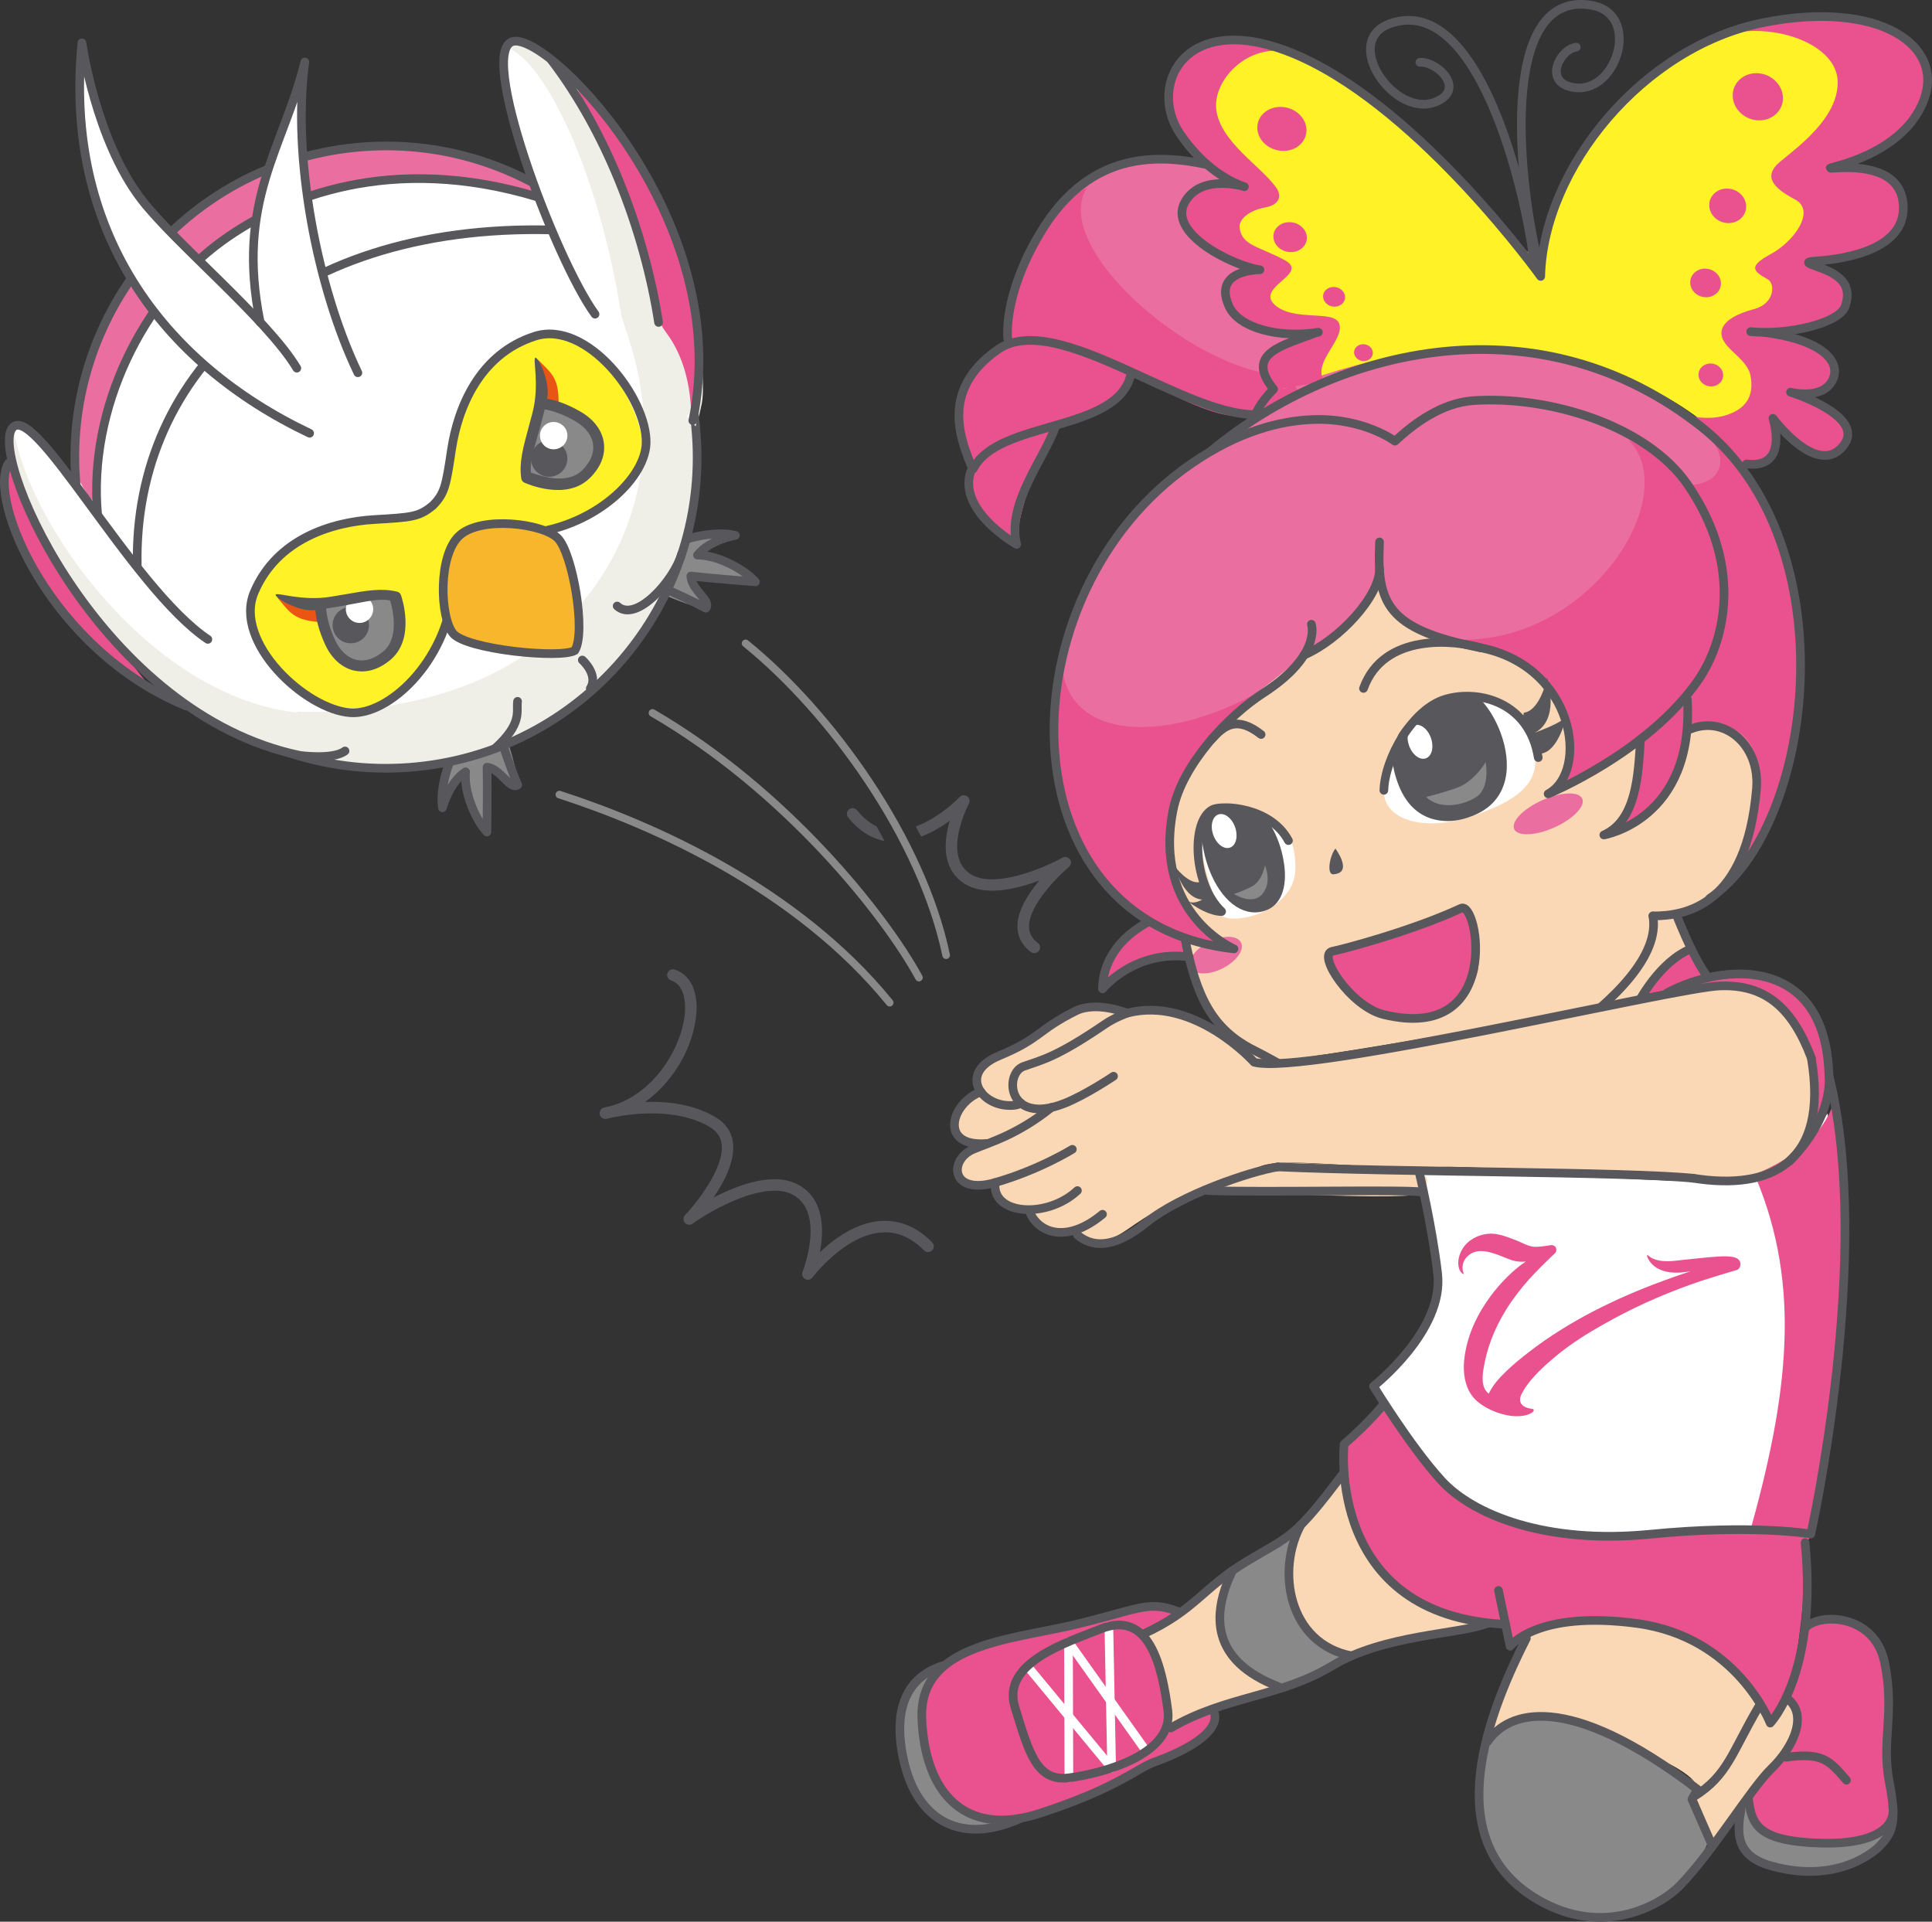 <?xml version="1.0" encoding="UTF-8"?><svg xmlns="http://www.w3.org/2000/svg" width="285.53" height="284" viewBox="0 0 285.53 284"><rect x="0" y="0" width="285.53" height="284" fill="#333333" stroke="none"/><defs><style>.d{fill:#fff226;}.e{fill:#fff;}.f{stroke:#898989;stroke-width:1.13px;}.f,.g,.h{fill:none;stroke-linecap:round;stroke-linejoin:round;}.i{fill:#f8b62d;}.j{fill:#ea5514;}.k{fill:#eb6ea0;}.l{fill:#58585c;}.g{stroke:#fff;}.g,.h{stroke-width:1.28px;}.m{fill:#898989;}.n{fill:#efeee7;}.o{fill:#e9528e;}.h{stroke:#58585c;}.p{fill:#fbd8b5;}</style></defs><g id="a"/><g id="b"><g id="c"><g><path class="k" d="M182.37,64.02c-2.82,2.16-14.03,7.11-21.11,21.54-7.07,14.43-6.29,26.86-3.32,35.53,2.97,8.67,9.31,14.22,11.4,15.07,2.08,.85,11.45,3.85,11.45,3.85,0,0-5.99-4.51-7.34-12.7-1.34-8.2,.11-10.72,5.29-17.68,4.47-6.01,10.21-8.32,11.93-10.32,1.71-2,2.46-2.13,5.05-4.18,2.6-2.06,7.85-7.85,8.22-10.18,1.11,5.51,3.97,8.76,11.31,9.98,7.35,1.22,11.48,3.89,13.85,7.08,2.37,3.2,4.72,10.25,1.45,14.52,7.26-4.02,16.24-9.97,18.99-14.09-.13,4.26-.8,9-.8,9,0,0,.63-4.97,4.17-4.17,3.53,.81,6.01,2.93,6.46,6.11,.45,3.19-1.25,13.86-1.25,13.86,0,0,6.65-9.81,7.62-21.57,.97-11.76,2.04-32.68-20.49-46.86-22.54-14.18-43.89-4.02-46.75-3.41-2.86,.62-16.12,8.6-16.12,8.6"/><path class="o" d="M169.34,136.16c-3.86,1.62-5.82,5.42-6.29,8.56,3.21-1.31,10.17-4.14,12.69-3.3-.63-2.55-.63-2.81-.63-2.81l-5.77-2.44Z"/><path class="o" d="M241.96,109.63c.06,4.83-.2,10.64-2.96,13.19,6.66-3.61,11.48-9.9,10.38-19.44-2.51,1.93-7.42,6.26-7.42,6.26"/><path class="p" d="M174.7,138.03c1.46,6.6,5.37,15.19,11.1,19.05,7.52-.29,52.18-8.49,54.22-8.89,2.04-.41,5.23-3.84,6.32-5.57,1.37-2.17,3.62-2.39,3.62-2.39l-2.24-5.15s4.7-.58,6.62-3.06c1.92-2.48,5.47-7.84,4.89-13.29-.58-5.45,.96-10.62-6.32-11.45-4.8-.55-4.11,4.16-4.11,4.16,0,0-1.33,8.37-9.79,11.38,2.16-4.01,3.3-8.98,2.96-13.19-3.45,2.9-8.8,5.88-12.29,7.38,3.24-5.85,3.87-9.47-1.65-16.28-5.52-6.8-12.91-3.89-18.26-7.68-5.35-3.79-5.81-8.09-5.81-8.09,0,0-2.45,8.21-11.01,11.48-6.25,6-14.21,9.81-17.16,16.95-2.96,7.14-6.46,17.06,5.61,26.39-3.36-.37-6.68-1.75-6.68-1.75"/><path class="k" d="M233.84,118.03c.5,1.11-1.35,3.02-4.13,4.26-2.78,1.24-5.43,1.35-5.93,.24-.49-1.11,1.35-3.02,4.13-4.26,2.78-1.24,5.44-1.35,5.93-.24"/><path class="k" d="M183.41,139.29c.54,1.09-.68,2.8-2.74,3.83-2.06,1.03-4.16,.98-4.7-.11-.54-1.09,.68-2.8,2.74-3.82,2.06-1.03,4.16-.98,4.7,.11"/><path class="o" d="M249.96,140.22l2,3.56-4.24,2.36-4.91,.87s1.82-2.7,3.54-4.4c1.73-1.7,3.62-2.39,3.62-2.39"/><path class="h" d="M244.28,135.36c2.09,11.58-26.84,26.99-34.36,28.88-7.52,1.88-17.05-5.26-24.57-9.02-6.18-3.09-8.56-7.89-10.24-16.61"/><path class="k" d="M235.69,54.09c-.46-4.95-2.95-10.83-9.51-16.66,0,0-8.51-5.32-14.13-5.3,0,0-11.15-1.75-15.27-2.19-1.08-.12-4.84-.93-6.94-1.65-2.9-.99-5.79-2.56-8.77-3.64-3.07-1.11-5.82-1.42-8.32-1.51-6.68-.24-13.39,3.19-16.74,7.3-3.36,4.11-8.57,15.41-7.07,19.61-1.55,2.08-5.28,4.88-6.31,7.1-1.03,2.22-.99,10.19,.74,11.61-.75,2.03,2.45,10.86,6.9,11.7,.05-6.32,4.94-15.53,5.68-17.29,2.28-2.02,6.75-1.38,11.66-7.4,4.85,2.26,10.3,4.55,11.94,4.74,2.5,.29,6.01,1.34,6.01,1.34l11.29-6.15s16.81-7.9,38.86-1.62"/><path class="o" d="M190.65,55.43c-12.91,.62-35.79-18.63-29.99-27.72,0,0-6.73,3.28-9.86,11.11-3.14,7.84-1.87,11.23-1.87,11.23,0,0-5.71,3.87-6.94,7.8-1.23,3.93,1.36,10.91,1.36,10.91,0,0-1.02,8.18,6.9,11.7,0,0,1-14.21,7.73-18.19,6.73-3.98,5.26,.37,9.55-6.8,5.65,2.82,10.88,5.75,15.14,6.05,4.27,.31,9.33-3.32,9.33-3.32l-1.35-2.77Z"/><path class="h" d="M194.39,29.25c-11.08-2.89-29.36-13.79-40.7,5.25-5.57,9.36-4.75,15.56-4.75,15.56"/><path class="h" d="M186.38,61.23c-10.72,.96-30.18-15.7-38.93-9.56-8.75,6.14-5.28,13.64-3.78,17.48"/><path class="h" d="M143.84,69.28c3.67-7.28,21.42-5.29,23.3-14"/><path class="h" d="M156.04,62.86c-1.52,4.72-7.32,11.43-5.79,17.6,0,0-9.29-5.24-6.58-11.3"/><path class="d" d="M189.71,57.43s-3.25-.27-3.04-2.81c.21-2.54,1.58-3.08,2.82-3.55,1.24-.46,5.05-1.24,5.05-1.24,0,0-8.03-.18-10.72-1.82-2.71-1.65-2.83-4.69-1.83-6.37,1-1.68,3.48-2.22,3.48-2.22,0,0-8.14-2.37-9.83-5.43-1.69-3.07-.6-5.2,1.4-6.01,2-.81,4.11-.82,4.11-.82,0,0-7.78-5.23-8.38-12.87-.39-4.9,3.57-8.46,9.77-8.25,6.14,.22,14.18,2.57,22.2,9.92,7.92,7.26,14.86,15.23,17.28,18.35,2.4,3.12,6.11,7,6.11,7,0,0-.31-7.03,4.21-15.53,4.5-8.46,8.63-14.47,19.62-19.48,9.6-4.39,19.78-4.74,24.56-2.77,4.74,1.95,10.17,5.49,8.18,10.74-3.24,8.54-13.97,10.68-13.97,10.68,0,0,6.81-.08,9.11,1.94,2.29,2.01,1.41,7.57-1.8,8.93-3.23,1.37-9.86,3.46-9.86,3.46,0,0,4.36,.91,4.82,4.09,.46,3.18-5.92,5.8-10.8,5.35,.2,.97,0,0,0,0,0,0,.86,1.17,2.29,1.48,1.43,.31,7.58,1.7,6.6,5.24-.99,3.54-5.62,3.41-5.62,3.41,0,0,3.97,.79,5.5,2.1,1.53,1.31,2.63,3.73,1.54,5.1-1.08,1.37-5.11,1.04-6.6-.1-1.49-1.14-2.91-2.64-2.91-2.64,0,0-1.24,4.93-2.71,5.43-1.48,.5-2.27-.69-3.19-1.44-.93-.75-8-9.69-22.85-13.35-15.17-3.75-22.9-2.09-29.36-.96-6.52,1.14-15.18,4.44-15.18,4.44"/><path class="o" d="M263.5,14.42c.05,1.92-1.57,3.42-3.61,3.37-2.05-.06-3.76-1.67-3.81-3.6-.05-1.93,1.58-3.44,3.63-3.37,2.04,.07,3.74,1.68,3.79,3.6"/><path class="o" d="M193.08,19.15c.06,1.79-1.51,3.2-3.51,3.15-2.01-.05-3.69-1.54-3.75-3.34-.06-1.8,1.52-3.21,3.53-3.16,2,.06,3.67,1.55,3.73,3.35"/><path class="o" d="M193.14,35.08c.04,1.22-1.03,2.19-2.39,2.18-1.37-.02-2.51-1.02-2.55-2.25-.04-1.23,1.04-2.2,2.4-2.17,1.37,.02,2.51,1.03,2.54,2.25"/><path class="o" d="M198.79,43.88c.03,.8-.67,1.45-1.57,1.44-.9,0-1.64-.66-1.68-1.47-.03-.81,.68-1.45,1.58-1.44,.89,0,1.64,.67,1.67,1.47"/><path class="o" d="M202.89,52.12c.02,.69-.58,1.24-1.34,1.24-.76,0-1.4-.56-1.43-1.25-.02-.69,.58-1.24,1.35-1.24,.76,0,1.4,.56,1.42,1.25"/><path class="o" d="M258.06,30.47c.04,1.41-1.15,2.53-2.65,2.5-1.51-.03-2.77-1.19-2.8-2.6-.04-1.41,1.16-2.53,2.67-2.5,1.51,.03,2.76,1.2,2.79,2.61"/><path class="o" d="M254.34,41.84c.03,1.17-.96,2.1-2.21,2.09-1.25,0-2.3-.97-2.33-2.14-.03-1.17,.97-2.11,2.22-2.09,1.25,.02,2.29,.97,2.32,2.14"/><path class="o" d="M254.66,55.42c.03,.94-.77,1.69-1.77,1.69-1.01,0-1.85-.76-1.87-1.7-.02-.93,.77-1.69,1.78-1.69,1,0,1.84,.76,1.86,1.69"/><path class="o" d="M190.83,7.8c-6.35-1.74-11.91,4.23-11.02,8.79,.88,4.55,6.3,7.81,8.69,10.98,1.12,1.48,.49,2.73-1.53,3.09-2.03,.36-3.96,1.58-3.76,3.06,.37,2.62,2.94,2.71,6.68,4.74,3.72,2.02-4.38,3.93-1.52,6.57,2.85,2.62,8.95,.63,9.58,2.89,.64,2.25-3.48,5.3-2.52,7.89,.36,.97-4.3,1.15-5.73,1.61-2.39,.78-2.66,.14-3.04-2.81-.6-4.73,6.8-5.07,6.8-5.07,0,0-12.48,.03-12.31-5.94,.09-3.5,3.8-4,3.8-4,0,0-12.52-3.34-9.8-9.54,1.52-3.45,7.51-2.97,7.51-2.97,0,0-16.81-9.68-6.79-19.19,4.98-4.73,14.97-.1,14.97-.1"/><path class="o" d="M254.52,5.22c7.69-2.15,16.9,1.33,17.07,6.76,.18,5.42-6.02,9.84-8.53,11.94-2.53,2.11-1.03,3.85,2.2,5.54,3.21,1.69-.17,6.26-3.54,8.08-3.38,1.83-2.67,2.51-.44,3.76,1.06,.6,1.08,3.57-2.11,4.4-2.38,.62-4.31,1.65-4.68,3-.69,2.58,3.69,3.98,4.22,6.82,.59,3.16-.81,4.9-3.45,5.79-3.64,1.22-7.55-.46-7.55-.46l10.38,7.93s5.94,.76,4.06-6.45c2.98,3.01,7.07,6.28,8.87,4.7,1.8-1.58,2.74-3.3,1.33-4.68-1.4-1.39-5.18-3.79-5.18-3.79,0,0,4.79-1.86,3.87-4.33-.91-2.47-7.33-4.68-7.33-4.68,0,0,8.81-1.75,9.24-5.4,.43-3.65-4.43-5.29-4.43-5.29,0,0,12.23-1.32,13.05-6.27,.82-4.94-3.94-7.78-8.31-7.79-4.41,0,8.25-2.17,10.42-8.67,2.16-6.49,.28-11.94-11.66-13.55-12.15-1.64-17.52,2.65-17.52,2.65"/><path class="o" d="M213.37,94.41c20.85,2.18,35.59-20.88,27.38-29.32,0,0,11.39,3.77,13.91,20.07,2.52,16.29-15.4,25.81-23.99,31.23,2.61-8.03,2.44-11.14-3.6-16.71-6.04-5.58-13.7-5.26-13.7-5.26"/><path class="o" d="M247.72,71.66c7.22,.67,7.93-4.18,4.63-7.27,12.86,9.07,13.41,24.45,13.79,32.44,.38,7.99-2.59,23.62-8.7,30.26,0,0,7.19-18.91-3.35-19.85-10.53-.93-4.55,0-4.55,0l-.83-4.34s7.33-6.06,5.39-17.94c-1.95-11.88-6.37-13.3-6.37-13.3"/><path class="o" d="M156.93,97.54c.19,12.87,17.82,12.69,32.76,2.42,0,0-12.93,7.79-15.66,17.52s1.01,17.97,7.17,22.53c-7.66-2.01-19.94-5.03-23.97-21.23-4.03-16.21-.3-21.24-.3-21.24"/><path class="h" d="M258.73,49.01c5.44,.55,13.08-1.2,13.97-3.74,1.39-3.98-2.2-5.17-4.52-6-1.23-.45-1.26-.6,.24-.7,4.91-.33,12.93-1.91,12.87-7.9-.05-5.26-5.36-6.01-9.19-5.87-2.16,.07-2.21,.23,.03-.44,3.93-1.17,9.72-3.75,12.02-9.15,3.6-8.47-6.41-15.32-23.66-11.84-17.67,3.56-32.39,21.44-32.79,37.48,0,0-17.46-24.36-35.48-32.47-16.97-7.63-22.76,4.18-17.79,11.44,3.21,4.67,6.72,6.69,8.78,7.52,1.13,.46,.86,.2-.5-.03-2.37-.4-5.93-.41-7.6,2.56-2.62,4.69,7.25,9.46,11.09,10,0,0-7.1-.08-4.55,5.43,1.48,3.18,7.36,4.73,13.19,3.8"/><path class="h" d="M260.71,49.13c8.74,1.09,11.6,4.45,10.02,7.22-1.58,2.78-6.11,1.61-6.11,1.61,0,0,11.52,3.58,7.69,8.06-3.85,4.51-10.29-4.2-10.29-4.2,0,0,2.46,7.55-3.91,6.74"/><path class="h" d="M194.52,49.16c-5.02,1.94-10.6,3.05-6.3,8.35,0,0-2.24,2.15-2.87,4.28"/><path class="h" d="M227.43,39.11c-2.82-10.79-6.38-40.52,7.62-38.36,7.55,1.16,3.99,12.86-2.15,12.22-5.03-.52-2.44-5.69,.06-6"/><path class="h" d="M226.75,39.1c-1.23-10.97-8.31-40.28-21.34-35.6-7.23,2.6,.71,14,6.73,11.57,4.6-1.85,.29-6.04-2.3-5.86"/><path class="h" d="M249.44,107.92c5.22-2.46,10.71,2.03,10.15,8.65-1.47,17.31-10.47,18.79-15.3,18.79"/><path class="l" d="M197.36,125.41c-.84,1.04-1.34,3.86-.31,3.8,3.03-.18,.31-3.8,.31-3.8"/><path class="h" d="M201.51,101.74c3.01-8.36,13.71-7.1,17.27-6.01"/><path class="h" d="M242.44,109.25c-.31,5.19-.57,11.98-5.41,14.15,0,0,13.4-2.23,12.34-20.03"/><path class="h" d="M203.88,80.09c-.4,8.97,.94,12.9,14.9,15.63,13.96,2.73,16.13,18.26,10.02,21.6,0,0,14.76-6.04,22.2-16.84,3.6-5.23,6.98-16.34-1.56-28.82-6.01-8.79-20.49-13.22-31.72-12.45-4.72,.32-8.86,3.48-11.56,5.99,0,0-4.55-3.43-11.99-3.2-4.94,.15-11.15,1.73-18.14,6.55-27.99,19.29-27.99,67.88,6.34,71.68,0,0-12.03-5.1-9.01-20.48,1.33-6.79,8.24-14.03,13.32-17.3,8.71-5.62,7.13-10.2,7.13-10.2"/><path class="h" d="M192.71,96.82c5.26-2.26,11.17-8.69,11.17-12.72"/><path class="h" d="M179.09,66.55c18.73-15.49,48.59-22.34,72.44-3.4,21.74,17.28,16.64,59.24,1.14,69.62"/><path class="h" d="M169.86,136.16c-6.52,3.5-6.92,8.41-6.92,9.98,0,0,4.67-5.78,12.8-4.73"/><path class="h" d="M179.09,109.22c1.83-1.98,3.65-3.5,7.29-.67"/><path class="h" d="M247.71,135.08s4.05,10.57,6.37,10.63"/><path class="l" d="M226.44,108.44c.63-.28,4.67-1.64,5.08-2.72,0,0-.93,4.55-3.21,5.5-2.29,.96-1.87-2.78-1.87-2.78"/><path class="l" d="M225.22,105.33c1.83-.23,3.01-3.14,3.41-5.19,0,0,1.86,5.54-1.3,7.84-3.15,2.3-2.12-2.65-2.12-2.65"/><path class="e" d="M180.48,135.36c1.75,.97,5.68,.09,7.94-1.63,2.27-1.72,3.06-3.52,3.03-5.72-.04-2.19-.39-5.56-4.11-7-3.73-1.44-7.46-4.22-9.4-.23-1.94,3.99,2.53,14.57,2.53,14.57"/><path class="l" d="M178.48,132.4s-1.99,1.73-3.19,.59c0,0,2.82,2.38,5.32,2.37-1.13-1.76-2.14-2.96-2.14-2.96"/><path class="l" d="M177.25,130.36s-1.4,.5-3.64-2.35c0,0,1.25,5.15,4.46,4.94l1.16,.42-1.98-3.02Z"/><path class="e" d="M204.54,117.27c.32,4.09,6.27,5.59,12.81,3.41,6.55-2.18,10.69-4.87,9.28-10.11-1.41-5.24-9.24-10.36-14.89-6.38-5.64,3.98-7.21,13.08-7.21,13.08"/><path class="l" d="M185.47,134.84h0c-1.52,0-3.01-.75-4.31-2.17-2.48-2.72-3.95-7.57-3.57-11.8,0-.13,.05-.24,.11-.35,.09-.16,.89-.58,2.51-.9,1.41-.28,3.83-.28,3.93-.25,.06,0,1.44,.22,1.49,.25,1.06,.5,3.48,3.35,4.15,8.08,.5,3.55-.53,6.12-2.77,6.87-.51,.18-1.03,.27-1.55,.27"/><path class="l" d="M214.03,121.34c-4.47,0-7.51-2.99-8.4-9.66-.02-.16,.93-2.9,1-3.05,.11-.22,1.9-3.22,5.12-4.44,2.41-.92,4.39-1.8,5.25-1.8,.29,0,.45,.01,.45,.01,.16,.01,.33,.07,.46,.17,2.65,1.99,5.24,7.28,4.72,11.68-.34,2.86-1.92,4.98-4.58,6.15-1.42,.62-2.77,.94-4.03,.94"/><path class="e" d="M211.4,108.86c.55,1.32,.3,2.74-.55,3.16-.85,.42-1.98-.31-2.53-1.63-.55-1.32-.3-2.74,.55-3.16,.85-.42,1.99,.31,2.53,1.63"/><path class="e" d="M182.46,122.05c.55,1.32,.3,2.74-.55,3.16-.85,.42-1.98-.31-2.53-1.63-.55-1.32-.3-2.74,.55-3.16,.85-.42,1.99,.31,2.53,1.63"/><path class="o" d="M196.9,140.59c1.58-.31,13.24-4,19.03-6.36,2.64-1.08,2.04,4.97,2.47,7.06,1.33,6.5-9.32,10.79-13.88,8.65-4.56-2.14-9.95-8.89-7.62-9.36"/><path class="h" d="M196.9,140.59c1.58-.31,11.79-3,19.03-6.36,2.58-1.2,6.16,19.96-11.41,15.72-4.9-1.18-9.95-8.89-7.62-9.36Z"/><path class="m" d="M210.77,117.78c1.81,1.83,5.29,1.4,7.41,0,2.12-1.4,1.38-5.14,1.38-5.14,0,0-1.68,2.92-4.33,3.82-2.65,.91-4.46,1.31-4.46,1.31"/><path class="m" d="M182.37,132.11s2.71,1.79,4.2,0c1.49-1.79,.37-4.21,.37-4.21,0,0-.38,2.31-1.93,3.11-1.55,.8-2.64,1.1-2.64,1.1"/><path class="h" d="M190.42,124.23c-2.67-5.01-9.87-5.29-11.23-4.58-3.22,1.69-2.87,11.1,1.35,15.06"/><path class="h" d="M204.52,116.8c.16-4.8,4.24-12.05,9.14-13.48,4.9-1.43,12.36,.44,13.68,8.64"/><path class="h" d="M242.12,148.18s3.15-6.14,7.83-7.96"/><path class="e" d="M209.75,172.15s2.08,8.27,2.6,13.6c.52,5.33,.93,7.76-2.13,10.91-3.06,3.15-7.23,8.2-7.23,8.2,0,0,8.38,16.46,20.7,20.83,12.32,4.37,28.17,1.42,32.94,1.68,4.77,.26,9.5,.51,9.5,.51,0,0,4.39-29.9,4.53-37.66,.14-7.76,.47-19.51-.57-25.68-2.72,3.91-5.54,9.33-13.46,9.99-7.93,.65-42.47-2.09-42.47-2.09"/><path class="p" d="M255.51,145.71c6.42-.11,12.7,7.56,12.66,14.03-.04,6.47-1.67,12.84-8.64,14.39-6.97,1.55-36.84-2.05-48.04-1.68-11.2,.37-22.22-1.57-25.39,0,0,0-12.07,4.85-15.8,6.87-3.73,2.02-5.99,4.93-9.21,3.82-3.21-1.11-2.79-1.81-4.42-1.56-1.63,.26-3.96-1.84-4.68-2.81-1.65-.16-5.08-1.74-4.92-4-1.72,.35-5.71,.98-5.52-1.48,.19-2.47,1.09-2.91,2.95-3.72,1.86-.81,9.91-4.38,11.84-6.46-2.62,.3-4.57,.78-5.97-.62-2.17-2.16-.59-5.28,1.91-5.42,2.5-.13,10.34-6.34,13.49-7.12,3.15-.79,6.28-1.72,9.33-.1,3.05,1.62,9.39,6.91,10.7,7.22,1.31,.31,23.52-2.61,29.99-3.98,6.47-1.37,30.58-6.16,30.58-6.16l9.14-1.23Z"/><path class="p" d="M158.46,149.67c-2.64,1.64-8.79,5.72-13.01,7.71-2.37,1.11-.48,3.98-.48,3.98,0,0-2.34-.38-3.42,2.82-1.08,3.19,.89,5.09,3.22,4.84,2.34-.25,7.78-2.31,9.65-5.13-2.24,.22-4.74-.9-4.41-4.79,.19-2.3,15.91-7.28,15.17-9.42-.75-2.15-6.7,0-6.7,0"/><path class="p" d="M178.01,175.81s32.04,1.97,32.51,.36c.47-1.62,.81-2.3-.77-2.87-1.58-.57-19.09-1.71-21.04-1.39-1.95,.31-10.7,3.91-10.7,3.91"/><path class="p" d="M225.64,241.46l-5.77,15.9s1.94-4.34,8.34-3.18c6.4,1.16,16.94,5.5,19.6,7.1,2.66,1.6,2.63,2.22,2.63,2.22l-.09,1.49,3.06,7.41s6.57-9.32,9.26-11.96c2.68-2.64,3.3-3.68,2.99-5.8-.31-2.12-1.69-3.75-1.69-3.75l-2.53,3.29s-2.59-8.62-15.06-13.28c-12.47-4.65-20.73,.55-20.73,.55"/><path class="p" d="M219.77,239.92s-3.09,.75-7.45,1.54c-4.36,.79-12.6,3.26-12.6,3.26,0,0-7.89-.72-8.89-9.02-1.01-8.3,1.8-10.72,1.8-10.72l6-7.38s.08,9.3,5.46,14.53c7.5,7.3,15.68,7.79,15.68,7.79"/><path class="p" d="M189.37,249.69c-.65,0-6.67,1.51-9.79,2.73-3.12,1.22-6.56,2.96-6.56,2.96,0,0-.49-6.24-1.76-9.22-1.27-2.98-2.21-4.7-2.21-4.7,0,0,3.32-1.24,6.65-4.06,3.32-2.82,6.06-4.98,6.06-4.98,0,0-2.92,5.61-.39,10.93,2.52,5.32,8.02,6.34,8.02,6.34"/><path class="o" d="M259.54,174.13c6.57,15.86,4.95,31.73-1.2,53.23l8.43,.63s1.64-1.32,1.65-2.67c0-1.35,4.81-37.79,4.47-46.54-.34-8.75-1.04-18.29-2.06-15.39-2.8,7.98-14.2,11.15-14.2,11.15"/><path class="o" d="M204.52,207.48l-5.87,5.95s-.57,11.1,4.54,17.73c7.35,9.54,19.32,8.89,19.32,8.89l.68,3.23s5.3-4.16,14.45-3.97c9.15,.2,14.74,3.6,17.88,6.83,3.14,3.23,5.92,8.03,5.92,8.03,0,0,2.94-1.6,4.3-11.12,1.36-9.52,1.08-16.46,1.08-16.46,0,0-12.87-1.23-27.81,.45s-25.03-7.58-28.22-10.62c-3.2-3.04-6.25-8.95-6.25-8.95"/><path class="m" d="M191.61,226.75l-9.87,5.67s-2.54,5.42-.4,10.93c2.15,5.51,7.6,5.92,7.6,5.92,0,0,7.07-2.14,9.68-4.54-4.86-2.58-7.2-5.93-7.8-9.02-.61-3.09,.79-8.96,.79-8.96"/><path class="m" d="M219.87,257.37c4.32-5.16,7.94-3.83,12.85-2.72,4.91,1.11,17.49,8.44,17.49,8.44,0,0-.39,3.3,.06,4.14,.46,.83,2.41,4.38,2.41,4.38,0,0-3.41,10.52-15.02,11.71-11.6,1.19-19.23-10.09-19.06-15.61,.17-5.53,1.27-10.34,1.27-10.34"/><path class="m" d="M137.85,246.76c-.55,.29-4.37,1.96-4.81,7.67-.44,5.7,1.62,11.11,4.52,13.38,2.89,2.27,8.48,2.3,9.13,1.73-4.84-1.94-6.83-2.74-8.71-7.63-1.88-4.89-2.47-8.93-1.51-11.5,.97-2.58,1.38-3.64,1.38-3.64"/><path class="m" d="M258.41,266.31c-.43-.15-1.78,2.47-1.78,2.47,0,0-1.08,3.48,2.68,5.96,3.76,2.48,7.32,2.16,11.8,1.46,4.48-.7,7.01-3.39,7.44-5.26-2.47,1.34-12.42,2.69-15.8,1.02-3.38-1.67-4.33-5.64-4.33-5.64"/><path class="o" d="M174.16,238.18c-2.89-1.36-5.56-.65-9.41,.39-3.85,1.03-19.16,4.1-22.82,6.05-3.67,1.95-6.01,4.73-5.65,10.03,.36,5.31,2.56,12.37,7.55,13.62,4.99,1.25,12.11-.51,17.33-3.06,5.22-2.55,6.07-3.44,8.92-4.58,2.85-1.13,7.34-2.86,8.7-4.94,1.36-2.08,.8-3.28,.8-3.28l-6.87,2.96s.49-3.52-.94-7.73c-1.43-4.21-3.12-6.19-3.12-6.19l3.37-1.54,2.15-1.74Z"/><path class="o" d="M266.8,240.08c2.19-1.49,6.19-.81,8.53,.62,2.34,1.44,3.63,4.96,3.7,8.57,.08,3.6-.73,7.67-.14,11.63,.59,3.96,2.44,8.53,.14,9.62-2.3,1.08-8.17,2.65-13.31,1.65-5.13-1-7.83-4.71-7.32-6.26,.51-1.55,4.61-5.28,6.01-7.52,1.4-2.24,2.07-5.99-.46-7.48,.64-1.86,2.84-10.82,2.84-10.82"/><polyline class="g" points="163.88 240.35 164.29 261.29 152.27 246.76"/><polyline class="g" points="157.97 262.75 157.91 242.64 169.04 258.3"/><path class="o" d="M268.53,166.19s3.02-5.89,.93-13.1c-2.09-7.21-10.51-12.09-19.93-6.94,9.25-1.02,13.29,.68,16.12,5.9,2.84,5.22,2.88,14.15,2.88,14.15"/><path class="o" d="M216.09,188.18s.06,.04,.09,.07c.01,0,.03,.02,.05,.02,.02,0,.08,.03,.09,0,.01-.04-.01-.08-.02-.11-.02-.06-.04-.1-.05-.15-.33-1.09,.2-1.88,.5-2.21,.31-.34,.69-.6,1.09-.74,.3-.1,.66-.17,.98-.17,.99,0,1.95,.32,2.86,.67,.26,.1,.51,.21,.77,.31,.55,.22,1.12,.46,1.7,.54,.49,.07,.93,.07,1.33,.04-.18,.13-.39,.27-.62,.44-1.16,.84-2.98,2.51-4.58,4.68-.94,1.27-1.73,2.59-2.35,3.93-.73,1.59-1.22,3.22-1.46,4.84-.3,2.01-.09,3.8,.61,5.17,.32,.64,.76,1.19,1.28,1.62,0,0,1.28,1.17,3.45,1.79,.69,.2,1.42,.36,2.13,.38,.76,.02,1.66-.07,2.33-.45,.15-.08,.49-.3,.38-.53-.02-.06-.09-.08-.16-.09-.17-.05-.35-.05-.52-.1-1.74-.41-1.3-1.66-1.18-1.93,.93-1.99,2.86-3.81,4.48-5.21,1.79-1.55,3.72-2.91,5.75-4.13,1.11-.67,2.23-1.3,3.37-1.92,4.22-2.29,8.57-4.14,13.12-5.67,1.72-.55,3.44-1.08,5.17-1.58,.29-.08,.5-.44,.54-.73,.06-.44-.16-.78-.5-.98-.26-.15-.57-.22-.88-.26-.18-.02-.35-.03-.52-.04-.52-.03-1.04,0-1.56,.03-.5,.04-.99,.08-1.49,.12-.56,.05-1.13,.11-1.69,.17-.54,.05-1.07,.11-1.61,.17-.42,.04-.83,.09-1.25,.14-.85,.09-1.7,.14-2.55-.03-.24-.05-.48-.11-.7-.2-.31-.12-.62-.3-.87-.52-.19-.17-.24-.05-.14,.21,0,0,.2,.6,.82,1.17,.16,.17,.48,.42,.97,.65,1.03,.48,2.21,.55,3.32,.46,.44-.04,.89-.1,1.32-.19-1.43,.47-2.85,.97-4.26,1.49-3.46,1.28-6.86,2.74-10.16,4.45-3.31,1.72-6.53,3.71-9.52,6.02-1.19,.92-2.36,1.87-3.44,2.93-.97,.94-1.89,1.96-2.48,3.21-.29-.21-.5-.48-.65-.81-.28-.64-.34-1.53-.16-2.66,.45-3.08,1.6-6.1,3.4-8.99,1.11-1.77,2.3-3.23,3.24-4.3,1.16-1.3,2.8-2.89,3.58-3.65,.09-.07,.16-.13,.23-.19,.07-.07,.17-.15,.23-.25,.05-.07,.09-.15,.1-.26,.05-.3-.06-.49-.14-.6-.06-.06-.12-.12-.19-.15-.06-.03-.13-.06-.19-.07-.03,0-.06-.01-.1-.02-.03,0-.07-.01-.11,0h-.04c-.54,.1-2.05,.33-2.66,.24-.55-.08-1.1-.33-1.68-.59-.31-.14-.62-.28-.93-.4-.13-.05-.25-.09-.37-.14-.79-.3-1.62-.61-2.5-.75-1.12-.16-2.34,.07-3.35,.66-.66,.38-1.22,.9-1.61,1.56-.36,.6-.85,1.72-.48,2.92,.08,.25,.25,.5,.44,.67"/><path class="h" d="M188.85,172.45c17.42,.8,51.66,.69,61.42,1.68"/><path class="h" d="M155.4,163.66c-5.08,4.06-8.97,5.1-11.56,6.19-3.66,1.53-3.34,6.81,3.22,4.92,6.56-1.89,11.42-4.92,11.42-4.92"/><path class="h" d="M147.07,174.77c-.53,4.82,7.68,5.37,12.16,1.18"/><path class="h" d="M152.27,179.32c1.35,2.89,5.41,4.47,10.67,.13"/><path class="h" d="M159.23,182.51c1.87,1.58,4.97,2.39,10.11-1.78,5.14-4.17,15.46-7.62,19.51-8.28"/><path class="h" d="M150.86,163.01s-.42,.48-2.08,.35c-4.09-.31-6.94-4.92-1.13-7.33,6.25-2.6,5.54-3.72,11.3-6.61,3.11-1.55,7.62,.31,7.62,.31"/><path class="h" d="M144.97,161.36c-4.4,1.62-6.31,8.23,.9,7.63"/><path class="h" d="M178.53,175.95c8.32,.29,29.04-.19,31.56,.21"/><path class="h" d="M270.3,158.97c6.58,26.23-2.68,67.74-2.68,67.74,0,0-8.37-1.48-23.77,.03-15.4,1.51-26.19-2.87-30.81-7.92-4.62-5.05-10.05-13.96-10.05-13.96,0,0,10.45-8.2,9.48-16.62-.81-7-2.72-14.96-2.72-14.96"/><path class="h" d="M204.52,207.48s-1.83,2.44-5.87,5.95c0,0-2.78,25.36,23.86,26.62"/><path class="h" d="M221.46,235.04l1.72,8.25s3.89-5.36,18.73-3.37c14.85,1.99,19.71,14.73,19.71,14.73,0,0,7.06-7.28,5.15-26.67"/><path class="h" d="M225.58,242.13c-6.64,13.02-12.39,30.45,1.75,38.65,9.59,5.56,18.04,.85,20.93-2.11,4.95-5.1,10.51-14.37,13.5-17.26,3.52-3.41,5.52-8.28,2.2-10.51"/><path class="h" d="M219.87,257.37c2.94-4.39,11.63-7.68,30.99,7.06l-.81,1.47,2.85,6.51"/><path class="h" d="M250.35,265.51c5.01-3.13,5.59-6.51,9.54-13.24"/><path class="h" d="M257.29,267.54c-.72,3.85-.43,6.86,4.53,8.23,10.33,2.86,15.83-2.81,15.83-2.81,1.96-1.98,2.78-3.4,1.57-9.57-1.2-6.17,.83-10.07-.68-17.62-1.51-7.55-10.15-7.38-11.81-5.08"/><path class="h" d="M258.41,265.89c.44,3.76,1.52,5.93,9.1,6.43,8.9,.58,12.74-1.89,12.23-5.41"/><path class="h" d="M263.95,259.7c5.5-.75,6.46,.53,8.94,3.39"/><path class="h" d="M198.62,217.6c-7.42,9.91-7.85,9.23-14.4,13.17-6.54,3.95-7.54,7.15-15.19,10.69"/><path class="h" d="M219.77,239.92c-3.9,1.6-15.2,1.61-22.89,6.26-7.7,4.66-15.63,4.41-23.86,9.19"/><path class="h" d="M192.29,225.31c-3.72,6.75-1.89,17.56,7.43,19.4"/><path class="h" d="M182.15,232.13c-3.15,6.5-3.19,13.3,6.8,17.14"/><path class="h" d="M174.16,238.18c-4.6-1.77-5.99-.26-15.58,1.98-9.59,2.24-22.78,2.91-22.34,13.83,.45,10.92,6.28,17.64,17.48,13.98,11.41-3.72,14.28-6.62,16.85-7.55,10.69-3.87,8.88-7.27,8.88-7.27"/><path class="h" d="M162.66,240.74c-4.91,1.98-14.7,4.96-12.67,11.53,2.02,6.57,3.17,11.08,7.97,10.47,4.8-.61,15.5-3.37,14.64-9.93-.86-6.56-2.74-14.97-9.94-12.07Z"/><path class="h" d="M139.37,246.16c-4.78,1.49-7.58,5.68-5.87,13.74,2.07,9.74,9.1,12.63,17.36,8.81"/><path class="h" d="M267.7,156.39c2.6,15.48-5.97,19.56-17.44,17.74"/><path class="h" d="M246.34,146.75c8.39-4.51,23.49-5.59,23.96,12.23,0,0,.85,5.96-5.83,12.63"/><path class="h" d="M164.57,159.05s-4.2,2.83-7.34,4.05c-8.36,3.24-8.86-4.47-5.95-5.5,2.71-.96,4.83-1.33,12-6.22,1.46-1,3.29-1.65,3.29-1.65,9.95-2.61,18.78,7.25,18.78,7.25,7.45,2.03,61.99-10.98,68.74-11.27,6.75-.29,10.77,3.14,13.62,10.68"/><path class="l" d="M119.39,189.13c-.14,0-.28-.03-.41-.11-.37-.21-.53-.66-.37-1.05,.03-.09,3.41-8.7-1.38-11.37-4.13-2.3-12.15,2.28-14.88,4.24-.35,.26-.84,.2-1.13-.13s-.28-.83,.03-1.14c1.67-1.75,5.88-7.04,5.4-10.52-.15-1.06-.72-1.88-1.75-2.49-5.05-3-12.04-1.9-14.4-1.41-.29,.08-.58,.14-.87,.2-.44,.08-.89-.2-.99-.64-.1-.44,.16-.89,.6-1.01,.07-.02,.4-.11,.94-.22,6.79-1.86,10.78-9.18,11.06-14.01,.07-1.15,0-3.9-2.06-4.57-.44-.15-.69-.62-.54-1.07,.15-.44,.62-.69,1.07-.54,2.24,.73,3.42,3.02,3.22,6.29-.28,4.66-3.11,10.08-7.6,13.28,3.18-.13,7.13,.29,10.43,2.25,1.48,.88,2.35,2.13,2.56,3.71,.36,2.66-1.24,5.78-2.87,8.17,3.65-1.9,8.95-3.89,12.59-1.87,3.81,2.12,3.75,6.71,3.13,9.95,2.09-1.99,5.32-4.37,8.97-4.63,2.78-.19,5.34,.86,7.62,3.15,.33,.33,.33,.87,0,1.2-.33,.33-.87,.33-1.2,0-1.91-1.92-4.01-2.83-6.29-2.65-5.44,.38-10.16,6.6-10.21,6.66-.16,.22-.42,.34-.68,.34Z"/><g><path class="l" d="M126.67,119.75c-.29-.36-.83-.43-1.19-.14-.37,.29-.43,.83-.14,1.19,1.54,1.93,3.35,3.09,5.39,3.49-.39-.72-.78-1.45-1.18-2.16-1.05-.5-2.01-1.29-2.88-2.38Z"/><path class="l" d="M158.12,127.01c-.25-.36-.73-.47-1.11-.26-2.65,1.48-10.29,4.79-13.75,2.31-3.99-2.85-.11-10.2-.07-10.28,.2-.38,.09-.84-.25-1.09-.35-.25-.82-.2-1.11,.1-.04,.04-2.93,3.06-6.49,4.36,.27,.5,.53,.99,.79,1.49,1.62-.62,3.09-1.5,4.24-2.35-.85,2.86-1.26,6.87,1.91,9.13,3.02,2.16,7.84,1.02,11.32-.29-1.65,1.97-3.29,4.53-3.23,6.89,.04,1.48,.7,2.71,1.97,3.67,.15,.11,.33,.17,.51,.17,.26,0,.51-.12,.68-.34,.28-.37,.21-.9-.16-1.18-.85-.64-1.27-1.41-1.29-2.36-.08-3.15,4.24-7.46,5.9-8.86,.33-.28,.4-.77,.15-1.13Z"/></g><path class="f" d="M82.67,117.43c13.76,4.45,35.06,13.83,48.82,30.75"/><path class="f" d="M96.43,105.36c19.69,11.45,34.26,29.72,39.38,39.11"/><path class="f" d="M110.19,95.08c12.69,10.28,26.05,28.93,29.64,46.08"/><path class="m" d="M61.99,103.05s6.2,5.64,5.75,6.63c-2.03,4.54-2.35,8.72-2.36,9.7-.01,2.06,1.82-5.19,3.42-5.32-.83,4.18,2,8.59,3.15,8.9,1.14,.32-.21-8.43,.01-9.59,.22-1.15,2.83,2.91,4.53,2.63,.5-.08-1.9-9.19-3.88-12.25-1.37-2.11-.43,3.62-1.62,2.13-2.92-3.64-4.28-6.2-5.93-5.09-1.65,1.11-3.08,2.25-3.08,2.25"/><line class="h" x1="70.96" y1="106.61" x2="65.46" y2="99.19"/><path class="h" d="M67.74,109.69s-2.96,5.4-2.35,9.69c0,0,.97-3.73,3.42-5.32-.29,2.96,1.4,6.98,3.15,8.9,0,0,.09-6.55,.02-9.58,2.04,.23,3.34,3.4,4.53,2.63,0,0-2.65-6.36-2.89-8.97l-.99-3.28-1.62,2.14"/><path class="m" d="M92.73,74.25s5.06,6.69,6.08,6.33c4.7-1.6,8.89-1.53,9.87-1.45,2.06,.18-5.34,1.33-5.61,2.92,4.24-.45,8.36,2.78,8.57,3.95,.21,1.17-8.38-.98-9.55-.86-1.17,.12,2.64,3.09,2.2,4.76-.13,.49-8.97-2.73-11.84-4.99-1.97-1.55,3.65-.1,2.28-1.42-3.36-3.24-5.78-4.83-4.53-6.37,1.26-1.54,2.52-2.86,2.52-2.86"/><path class="h" d="M98.82,80.58s5.65-2.45,9.87-1.46c0,0-3.8,.63-5.61,2.92,2.97-.02,6.83,2.04,8.57,3.95,0,0-6.53-.51-9.55-.86,.05,2.06,3.09,3.64,2.21,4.75,0,0-6.09-3.23-8.67-3.7l-3.17-1.29,2.28-1.42"/><path class="e" d="M102.8,63c2.52,25.27-15.93,47.8-41.2,50.31-25.27,2.52-47.8-15.93-50.31-41.2-2.52-25.27,15.94-47.8,41.21-50.31,25.27-2.51,47.79,15.93,50.31,41.2"/><path class="k" d="M11.03,69.56s3.12,6.94,3.23,3.34c.12-3.6,2.02-28.17,19.93-38.25,25.79-14.53,44.06-5.9,44.06-5.9,0,0,1.73-.19-.57-2.3-2.31-2.11-19.41-9.76-40.75-.27C15.6,35.68,12.79,58.31,11.45,61.52c-1.34,3.22-.42,8.04-.42,8.04"/><path class="n" d="M22.43,100.14c11.55,6.85,39.09,7.67,55.06-3.32,15.97-10.99,22.11-30.36,14.33-50.19-5.77-12.76-5.89-35.53,2.48-22.31,8.37,13.22,10.25,31.47,9.4,35.41-.84,3.94-.74,1.95-.72,5.76,.02,3.81-1.07,20.74-10.52,32.05-9.45,11.31-27.28,16.98-42.14,15.52-14.86-1.46-27.9-12.92-27.9-12.92"/><path class="h" d="M20.33,84.84c-1.34-28.78,21.55-51.85,61.2-50.86"/><path class="h" d="M79.39,29.09c-21.63-6.52-37.58,.02-46.54,6.5-11.7,8.47-19.87,24.75-18.42,40.51"/><path class="o" d="M2.06,69.28s-2.47,.11-.27,7.89c2.2,7.78,13.28,21.27,19.62,23.37-5.73-7-16.02-22.82-17.59-26.3-1.58-3.47-1.76-4.96-1.76-4.96"/><path class="h" d="M76.49,103.65c-.21,1.54,.78,3.23-3.36,6.99"/><path class="h" d="M86.06,97.54s2.45,2.17,1.18,4.2"/><path class="h" d="M91.21,89.56c2.85,2.6,8.48-3.95,9.53-7.7"/><path class="h" d="M102.8,63c2.52,25.27-15.93,47.8-41.2,50.31-25.27,2.52-47.8-15.93-50.31-41.2-2.52-25.27,15.94-47.8,41.21-50.31,25.27-2.51,47.79,15.93,50.31,41.2Z"/><path class="e" d="M45.76,64.03C23.89,53.64,9.38,34.07,12.11,6.33c0,0,2,14.32,8.8,23.16,5.03,6.52,18.54,17.59,22.96,24.92"/><path class="e" d="M38.45,47.62c-3.64-17.93,3.45-25.67,6.6-38.46-1.9,13.81,1.75,33.21,7.84,45.93"/><path class="h" d="M45.76,64.03C23.89,53.64,9.38,34.07,12.11,6.33c0,0,2,14.32,8.8,23.16,5.03,6.52,18.54,17.59,22.96,24.92"/><path class="h" d="M38.45,47.62c-3.64-17.93,3.45-25.67,6.6-38.46-1.9,13.81,1.75,33.21,7.84,45.93"/><path class="e" d="M87.94,46.43c-5.98-8.22-17.74-39.7-11.94-40.34,5.8-.65,32.96,27.76,26.81,56.91"/><path class="n" d="M74.81,7.04c5.67,1.57,13.87,18.97,17.01,39.6,2.54,7.45,2.74,9.83,3.11,12.48l3.26,5.26s6.65-2.92,5.09-11.99c-1.56-9.07-16.8-40.02-20.72-43.24-3.91-3.22-5.99-3.07-5.99-3.07l-1.76,.95Z"/><path class="e" d="M30.72,94.49C19.32,86.85,4.63,58.39,1.7,63.44c-2.93,5.04,13.45,42.08,42.61,48.2,0,0,4.91,.68,6.68-.66"/><path class="o" d="M85.32,13.11s9.01,19.86,10.43,26.67c1.42,6.81,1.5,7.78,2.69,9.35,1.19,1.58,3.8,5.6,3.73,13.23,0,0,3.23-12.61-1.33-24.56-6.75-17.68-15.52-24.68-15.52-24.68"/><path class="h" d="M1.25,68.46c-3.18,5.33,6.2,27.66,26.3,35.89"/><path class="h" d="M87.94,46.43c-5.98-8.22-17.74-39.7-11.94-40.34,5.8-.65,32.54,26.92,26.39,56.07"/><path class="n" d="M2.12,64.03c2.49,13.84,20.27,39.06,42.11,41.32l8.66,3.91s-.75,3.09-9.46,1.81c0,0-17.87-3.54-28.84-19.12C3.61,76.37,1.51,66.8,1.51,66.8l.19-3.37,.42,.59Z"/><path class="h" d="M81.49,8.88c4.09,5.37,7.38,11.45,9.91,17.61,2.99,7.28,4.93,14.68,5.93,21.16"/><path class="h" d="M30.72,94.49C19.32,86.85,4.63,58.39,1.7,63.44c-2.93,5.04,13.45,42.08,42.61,48.2,0,0,4.91,.68,6.68-.66"/><path class="d" d="M76.11,51.13c-4.22,2.09-8.54,8.63-8.82,12.53-.27,3.73-.15,8.58-2.9,10.91-.13,.07-.26,.16-.37,.3-.14,.1-.25,.21-.33,.34-2.56,2.52-7.39,1.96-11.13,1.89-3.91-.08-10.82,3.63-13.28,7.64-4.02,6.55-.96,12.04,5.01,16.72,6.67,5.24,12.07,2.68,14.11,2.01,7.6-7.3,9.17-13.48,9.47-16.2,.31-2.72-.67-4.76,.42-6.72,.12-.22,.18-.5,.19-.8,.3,.02,.57-.01,.81-.12,2.05-.9,3.99,.26,6.73,.2,2.74-.05,9.03-1.05,17-7.95,1.1-1.6,4.36-5.63-1.28-14.86-3.96-6.48-8.73-9.31-15.63-5.9"/><path class="m" d="M80,59.73s-2.52,7.71-2.51,9.65c0,1.94,5.39,2.18,7.73,1.51,2.34-.67,4.96-5.13,3.43-6.8-1.53-1.67-8.65-4.36-8.65-4.36"/><path class="l" d="M83.08,65.89c1.04,1.06,1.03,2.76-.03,3.8-1.06,1.04-2.76,1.03-3.8-.03-1.05-1.06-1.03-2.76,.03-3.8,1.06-1.04,2.76-1.02,3.8,.03"/><path class="e" d="M83.27,62.96c.79,.79,.78,2.08-.02,2.86-.8,.78-2.08,.78-2.87-.02-.78-.8-.77-2.08,.02-2.86,.8-.78,2.08-.77,2.86,.03"/><path class="j" d="M79.51,53.16c2.11,2.11,3.09,2.7,3.05,6.61l-2.56-.03-.49-6.57Z"/><path class="l" d="M87.14,70.67c-3.48,3.43-9.39,.77-9.64,.66-.25-.11-.42-.35-.46-.61-.35-2.31,.27-4.6,1.06-7.49,.2-.71,.4-1.46,.61-2.28,1.05-4.12,.01-7.85,.4-8.08,.39-.22,2.28,3.54,1.75,6.05,1.03,.18,2.81,.67,4.99,1.95,1.96,1.14,3.17,2.79,3.4,4.63,.16,1.26-.08,3.18-2.1,5.17m-8.7-.85c1.27,.48,5.33,1.9,7.57-.3,1.23-1.21,1.8-2.53,1.63-3.82-.16-1.33-1.09-2.56-2.61-3.44-2.06-1.2-3.7-1.62-4.54-1.76-.07,.27-.14,.55-.21,.84-.21,.82-.42,1.59-.61,2.3-.7,2.6-1.38,4.33-1.22,6.17"/><path class="m" d="M47.49,89.39s7.91-1.81,9.84-1.62c1.93,.19,1.68,5.57,.79,7.84-.89,2.28-5.56,4.47-7.08,2.79-1.52-1.67-3.55-9.01-3.55-9.01"/><path class="l" d="M49.79,94.12c.96,1.13,2.65,1.27,3.79,.32,1.13-.96,1.28-2.66,.32-3.79-.96-1.13-2.65-1.28-3.79-.32-1.13,.95-1.28,2.65-.32,3.79"/><path class="e" d="M51.59,91.34c.72,.86,2,.97,2.85,.24,.85-.72,.96-2,.24-2.85-.72-.85-2-.97-2.85-.24-.85,.72-.96,2-.24,2.85"/><path class="j" d="M40.99,88.3c1.91,2.29,2.4,3.33,6.3,3.64l.2-2.55-6.5-1.09Z"/><path class="l" d="M52.39,99.12c-1.81-.4-3.35-1.75-4.31-3.81-1.07-2.29-1.39-4.1-1.48-5.14-2.55,.3-6.12-1.93-5.86-2.3,.26-.36,3.87,1,8.07,.33,.83-.13,1.6-.26,2.33-.39,2.95-.52,5.28-.93,7.55-.37,.27,.06,.48,.25,.57,.51,.09,.26,2.2,6.39-1.53,9.54-2.17,1.83-4.1,1.89-5.35,1.62m-.97-9.71c-.73,.13-1.52,.27-2.35,.4-.3,.05-.58,.09-.86,.13,.06,.86,.33,2.53,1.33,4.68,.74,1.59,1.87,2.63,3.19,2.91,1.27,.28,2.64-.16,3.95-1.27,2.4-2.03,1.36-6.2,.99-7.51-1.81-.32-3.6,.19-6.26,.65"/><path class="h" d="M76.16,78.92c10.71-.13,19.19-7.87,19.33-13.43,.16-6.7-8.8-18.24-16.42-15.81-8.27,2.64-11.41,10.67-12.33,16.7-.82,5.43-.99,6.53-2.82,8.38v-.02c-2,1.66-3.11,1.72-8.59,2.04-6.09,.36-14.37,2.75-17.76,10.75-3.12,7.36,7.55,17.35,14.23,17.8,5.55,.38,14.05-7.36,15.15-18.02,0,0,2.49-3.8,3.85-5.03,1.35-1.23,5.36-3.37,5.36-3.37Z"/><path class="i" d="M67.91,79.14c-3.2,2.91-2.9,12.08-.95,14.47,1.96,2.39,15.88,3.76,17.99,2.53,1.7-2.71-.34-14.46-2.54-16.62-2.2-2.17-11.3-3.3-14.5-.38"/><path class="h" d="M67.91,79.14c-3.2,2.91-2.9,12.08-.95,14.47,1.96,2.39,15.88,3.76,17.99,2.53,1.7-2.71-.34-14.46-2.54-16.62-2.2-2.17-11.3-3.3-14.5-.38Z"/></g></g></g></svg>